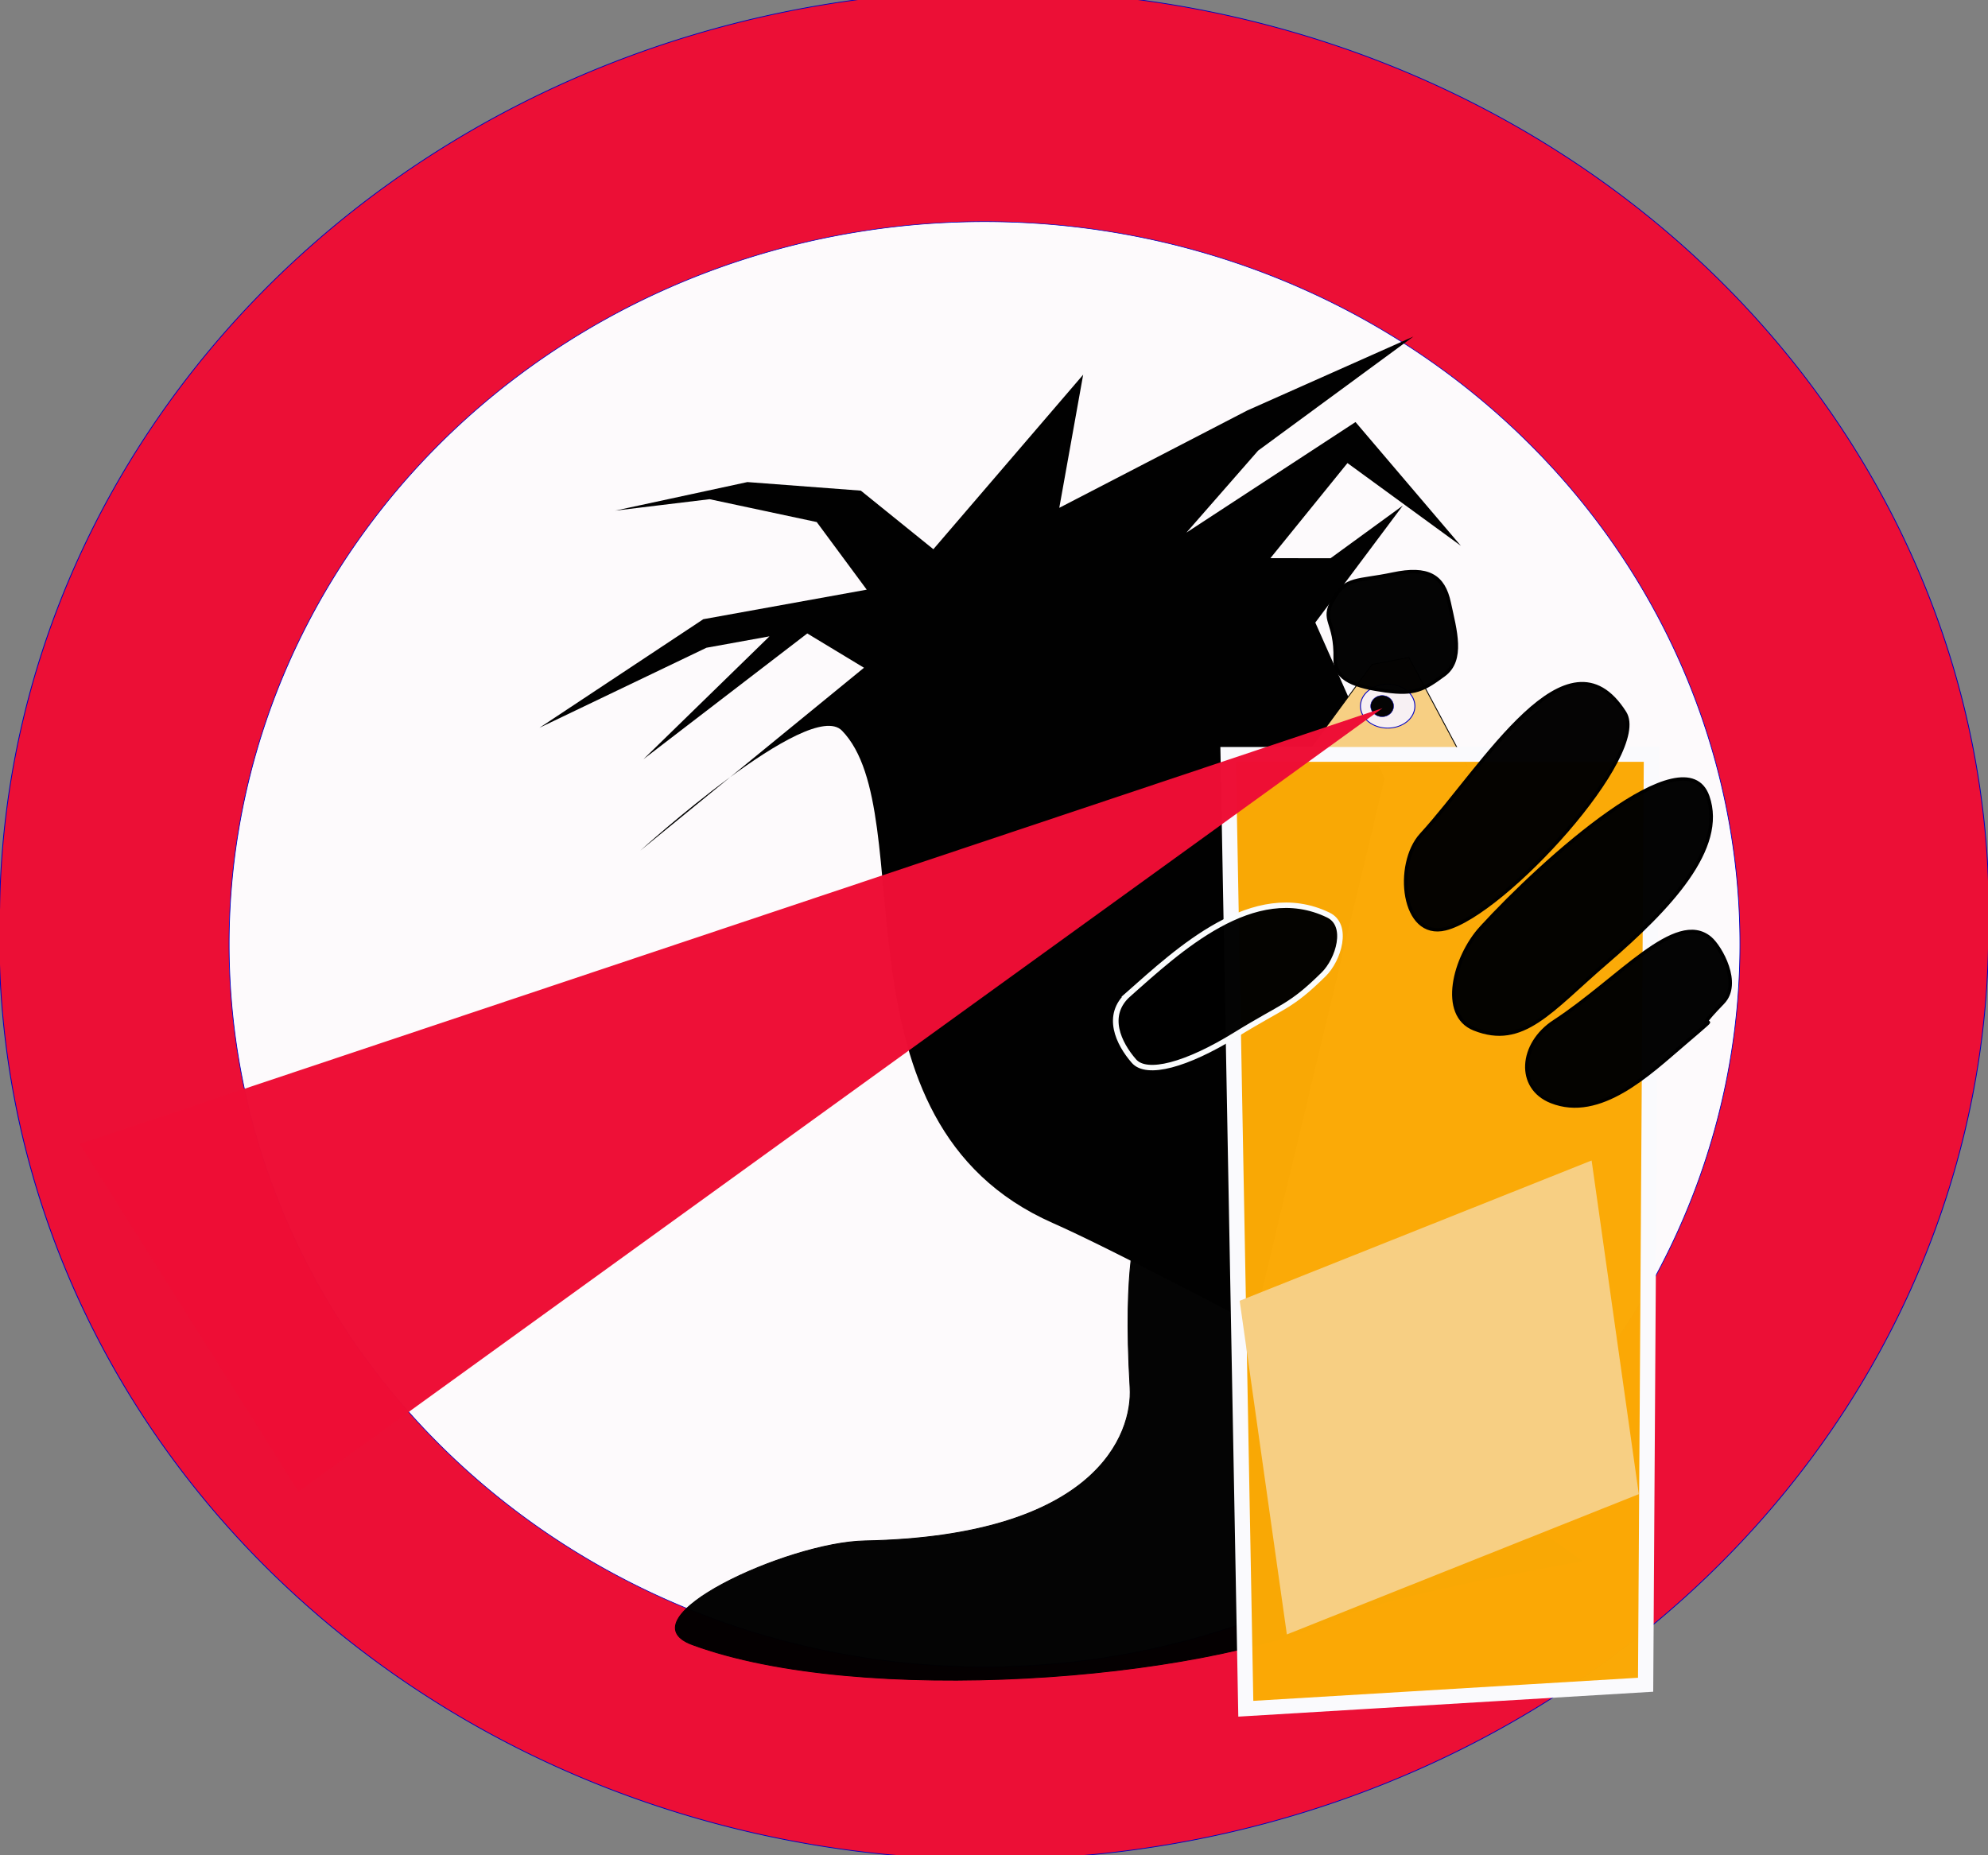 <?xml version="1.0" encoding="UTF-8" standalone="no"?>
<!-- Created with Inkscape (http://www.inkscape.org/) -->
<svg
    xmlns:inkscape="http://www.inkscape.org/namespaces/inkscape"
    xmlns:rdf="http://www.w3.org/1999/02/22-rdf-syntax-ns#"
    xmlns="http://www.w3.org/2000/svg"
    xmlns:cc="http://web.resource.org/cc/"
    xmlns:dc="http://purl.org/dc/elements/1.1/"
    xmlns:sodipodi="http://sodipodi.sourceforge.net/DTD/sodipodi-0.dtd"
    xmlns:svg="http://www.w3.org/2000/svg"
    xmlns:ns1="http://sozi.baierouge.fr"
    xmlns:xlink="http://www.w3.org/1999/xlink"
    id="svg1343"
    sodipodi:docname="emeza_anti-graffiti.svg"
    inkscape:export-filename="/root/Desktop/graff.png"
    viewBox="0 0 741.85 692.3"
    sodipodi:version="0.32"
    inkscape:export-xdpi="90"
    version="1.0"
    inkscape:output_extension="org.inkscape.output.svg.inkscape"
    inkscape:export-ydpi="90"
    inkscape:version="0.45.1"
    sodipodi:docbase="/Users/johnolsen/Desktop"
  >
  <rect x="0" y="0" width="741.85" height="692.3" fill="#808080" stroke="none"/>
  <sodipodi:namedview
      id="base"
      bordercolor="#666666"
      inkscape:pageshadow="2"
      inkscape:window-y="25"
      pagecolor="#ffffff"
      inkscape:zoom="0.31105044"
      inkscape:window-x="46"
      borderopacity="1.0"
      inkscape:current-layer="svg1343"
      inkscape:cx="372.04724"
      inkscape:cy="582.14831"
      inkscape:window-height="590"
      inkscape:pageopacity="0.0"
      inkscape:window-width="902"
      showguides="false"
  />
  <g
      id="g1334"
      transform="matrix(1.384 0 0 1.343 -128.39 -187.75)"
    >
    <path
        id="path2237"
        sodipodi:rx="1202.3773"
        sodipodi:ry="1202.3773"
        style="stroke:#0000c1;fill-opacity:.986;fill:#ed0e35"
        sodipodi:type="arc"
        d="m2096.1 1367.4a1202.4 1202.4 0 1 1 -2404.7 0 1202.4 1202.4 0 1 1 2404.7 0z"
        transform="matrix(.223 .004 -.005 .214 168.33 100.64)"
        sodipodi:cy="1367.4236"
        sodipodi:cx="893.74573"
    />
    <path
        id="path2235"
        sodipodi:rx="1039.1941"
        sodipodi:ry="1202.3773"
        style="stroke:#0000c1;fill-opacity:.986;fill:#fdfdfe"
        sodipodi:type="arc"
        d="m1932.9 1367.4a1039.2 1202.4 0 1 1 -2078.4 0 1039.2 1202.4 0 1 1 2078.4 0z"
        transform="matrix(.196 0 0 .167 183.06 173.84)"
        sodipodi:cy="1367.4236"
        sodipodi:cx="893.74573"
    />
    <path
        id="path2227"
        sodipodi:nodetypes="cssscccs"
        style="fill-rule:evenodd;fill-opacity:.984;stroke:#000000;stroke-width:.238px;fill:#000000"
        d="m397.47 525.41c0.74 12.89-9.06 41.34-71.53 42.59-20.93 0.42-65.43 21.65-46.48 28.84 45.26 17.19 136.68 10.08 173.57-7.29 14.52-6.84 66.23-15.98 66.23-15.98l-25.24-18.4-94.51-74.28s-4.04 9.46-2.04 44.52z"
    />
    <path
        id="path1352"
        sodipodi:nodetypes="ccssccccccccccccccccccccccccccccc"
        style="fill-rule:evenodd;fill:#010101"
        d="m325.72 325.36l-60.31 50.81s45.57-42.63 54.37-33.34c21.86 23.11-4.7 108.83 56.82 136.82 15.97 7.27 54.26 28.18 54.26 28.18l35.23-151.67-18.68-43.36 23.59-32.5-19.47 14.62-16.23-0.01 20.78-26.43 30.58 22.99-28.41-34.39-45.59 30.72 19.34-22.79 41.86-31.69-44.79 20.54-50.69 27.06 6.44-37-40.39 48.5-19.56-16.28-30.58-2.38-35.68 7.94 25.49-3.18 28.88 6.35 13.48 18.79-44.06 8.21-44.18 30.17 45.03-22.24 16.99-3.17-33.98 34.14 44.17-34.94 15.29 9.53z"
    />
    <path
        id="path2253"
        style="fill-rule:evenodd;stroke:#000000;stroke-width:.238px;fill:#f7cf83"
        d="m472.64 322.49l15.69 30.3-45.5-0.49 19.87-27.86 9.94-1.95z"
    />
    <path
        id="path2255"
        sodipodi:rx="29.694719"
        sodipodi:ry="26.513142"
        style="stroke:#0000c1;fill-opacity:.982;fill:#f7f1f5"
        sodipodi:type="arc"
        d="m1259.9 913.43a29.695 26.513 0 1 1 -59.4 0 29.695 26.513 0 1 1 59.4 0z"
        transform="matrix(.247 0 0 .23 163.06 125.94)"
        sodipodi:cy="913.43329"
        sodipodi:cx="1230.2098"
    />
    <path
        id="path2287"
        sodipodi:rx="29.694719"
        sodipodi:ry="26.513142"
        style="stroke:#0000c1;fill-opacity:.982;fill:#000000"
        sodipodi:type="arc"
        d="m1259.9 913.43a29.695 26.513 0 1 1 -59.4 0 29.695 26.513 0 1 1 59.4 0z"
        transform="matrix(.104 0 0 .111 337.49 234.63)"
        sodipodi:cy="913.43329"
        sodipodi:cx="1230.2098"
    />
    <path
        id="path2239"
        style="fill-rule:evenodd;fill-opacity:.991;stroke:#fafafd;stroke-width:4.125;fill:#fba906"
        d="m423.91 349.44h114.14l-1.58 258.53-107.8 6.67-4.76-265.2z"
    />
    <path
        id="path2229"
        sodipodi:nodetypes="cccc"
        style="fill-rule:evenodd;fill:#ed0e35;fill-opacity:.988"
        d="m114.27 457.67c6.8-2.38 351.28-121.09 351.28-121.09l-292.31 217.72-58.97-96.63z"
    />
    <path
        id="path2243"
        sodipodi:nodetypes="csssss"
        style="fill-rule:evenodd;fill-opacity:.984;stroke:#fafcfd;stroke-width:1.512;fill:#000101"
        d="m397.05 416.08c-6.42 5.84-2.64 13.75 1.45 18.58 3.43 4.07 14.14 1.15 27.44-7.32 13-8.28 14.63-7.55 23.71-16.77 4.04-4.1 6.89-13.68 1.26-16.49-20.16-10.04-40.68 10.03-53.86 22z"
    />
    <path
        id="path2245"
        sodipodi:nodetypes="csss"
        style="fill-rule:evenodd;fill-opacity:.984;stroke:#000000;stroke-width:.946;fill:#020001"
        d="m476 371.74c-7.27 8.19-5.19 29.13 6.5 26.15 15.88-4.06 55.33-48.67 48.33-60.05-15.47-25.15-37.95 14.88-54.83 33.9z"
    />
    <path
        id="path2247"
        sodipodi:nodetypes="cssss"
        style="fill-rule:evenodd;fill-opacity:.984;stroke:#000000;stroke-width:.946;fill:#010100"
        d="m492.12 397.61c-7.27 8.2-11.23 24.26-1.87 28.11 13.14 5.4 20.53-5.05 35.62-18.43 17.21-15.26 32.23-31.81 27.35-46.15-6.05-17.79-44.22 17.45-61.1 36.47z"
    />
    <path
        id="path2249"
        sodipodi:nodetypes="csssss"
        style="fill-rule:evenodd;fill-opacity:.984;stroke:#000000;stroke-width:.946;fill:#010100"
        d="m511.86 423.66c-9.26 6.21-10.19 18.39-0.83 22.24 13.14 5.4 26.44-7.81 35.64-15.89 14.44-12.71-0.66 0.43 10.61-11.58 5.01-5.33-0.63-15.52-3.42-17.93-9.26-7.99-24.6 11.47-42 23.16z"
    />
    <path
        id="path2251"
        sodipodi:nodetypes="cssssss"
        style="fill-rule:evenodd;fill-opacity:.982;stroke:#000000;stroke-width:.946;fill:#010101"
        d="m452.25 306.34c-3.4 6.23 0.78 5.76 0.52 16.63-0.14 5.82 5.75 7.7 13.59 8.8 7.85 1.1 10.2-0.24 15.69-4.4 5.49-4.15 3.03-12.47 1.46-20.05-1.55-7.5-5.69-10.07-15.23-7.99-9.55 2.08-12.64 0.78-16.03 7.01z"
    />
    <rect
        id="rect2275"
        style="fill:#f7cf83"
        transform="matrix(-.136 -.991 .925 -.38 0 0)"
        rx="16.679"
        ry="0"
        height="102.59"
        width="93.565"
        y="366.6"
        x="-739.96"
    />
  </g
  >
</svg
>
